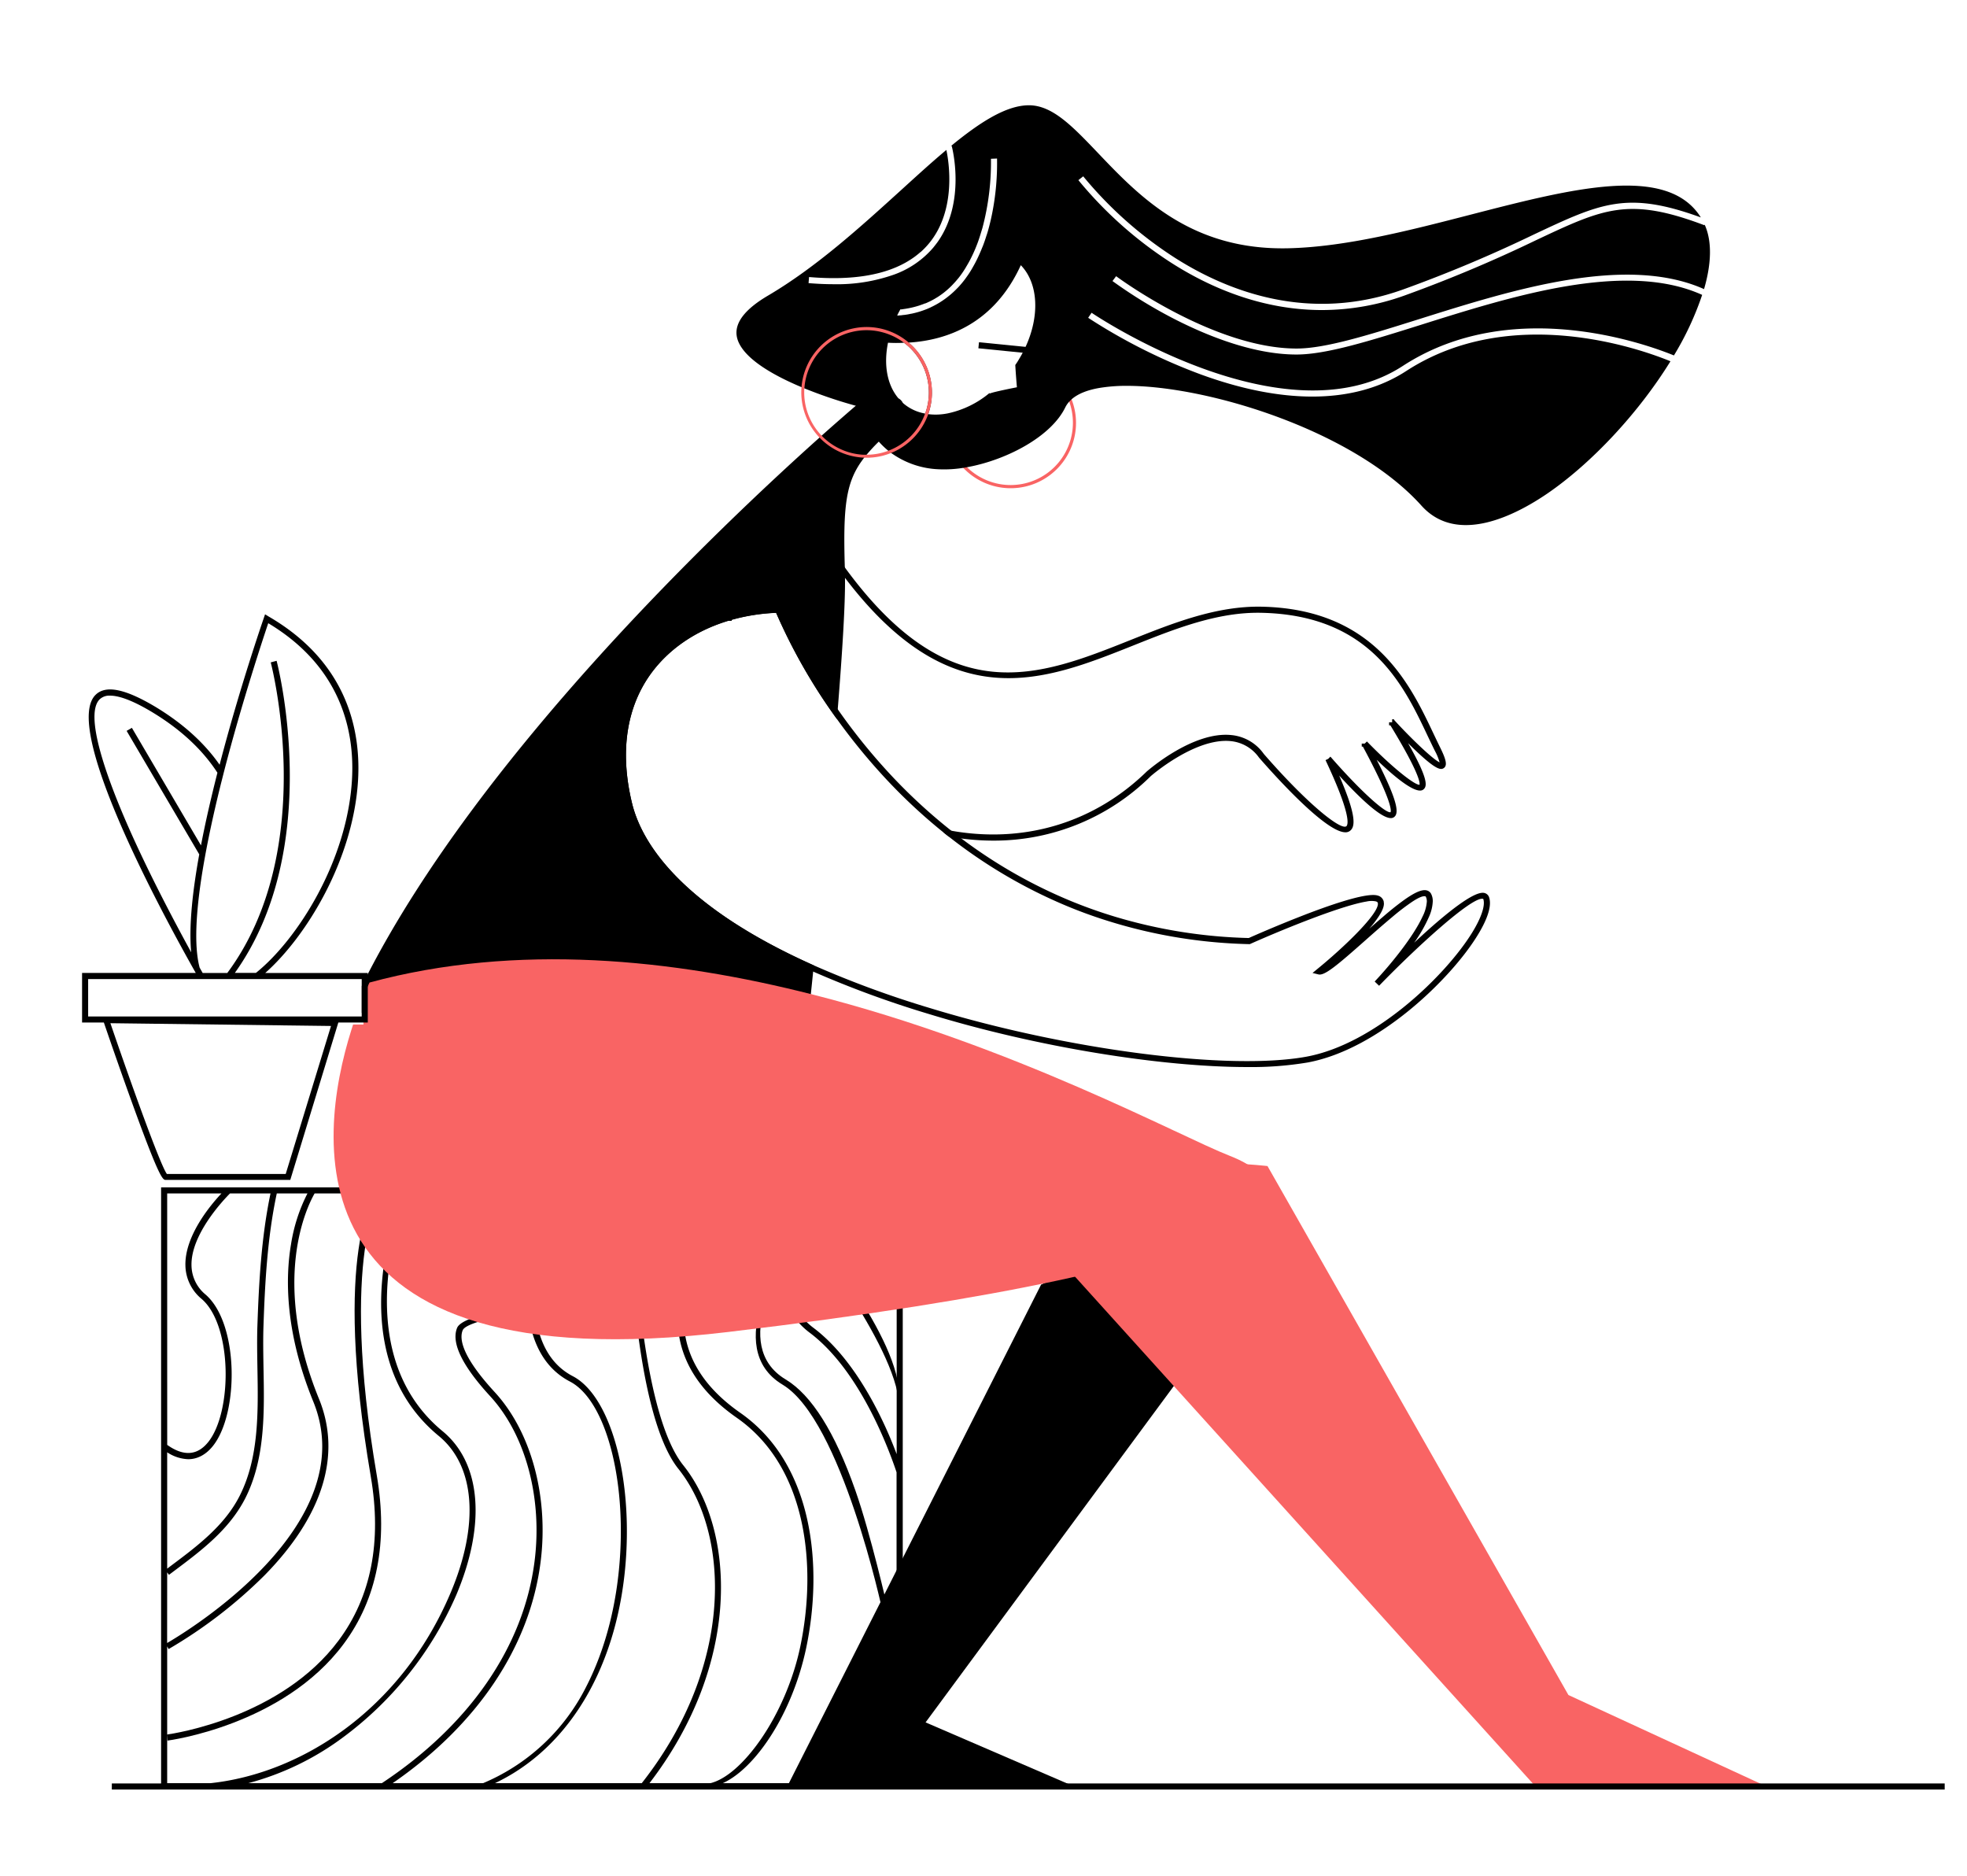 <svg id="Capa_1" data-name="Capa 1" xmlns="http://www.w3.org/2000/svg" viewBox="0 0 647.13 617.19"><title>Mesa de trabajo 1</title><path d="M53,390.57v198H297v-198Zm2,2H72.86C69,396.67,60.76,406.69,61,416.3a14.57,14.57,0,0,0,5.36,11c10.15,8.79,10.08,37.16,2.15,47.05-3.57,4.46-8.11,4.78-13.5.94Zm0,85.16A13.38,13.38,0,0,0,61.92,480c3,0,5.81-1.45,8.12-4.34,8.58-10.7,8.62-40.26-2.41-49.82A12.63,12.63,0,0,1,63,416.26c-.22-10.14,10.35-21.36,12.67-23.69H89c-3.08,14.64-3.84,30-4.31,43.31-.16,4.57-.08,9.2,0,14.11.26,14.49.52,29.47-5.81,42-5,9.89-14,16.61-22.69,23.11L55,516Zm0,39.5.6.8,1.82-1.37c8.87-6.64,18-13.5,23.27-23.8,6.56-12.94,6.29-28.17,6-42.9-.08-4.88-.16-9.5,0-14,.46-13.35,1.23-28.79,4.37-43.38h10.09a55.48,55.48,0,0,0-5.41,16.74C93.9,420.2,93.67,438,103.05,461c16.67,40.73-42.12,76-48.07,79.46Zm240-38.9c-1.19-3.13-2.75-7-4.71-11.07-4.56-9.57-12.2-22.62-22.69-30.49-19-14.24,2.18-44.38,2.38-44.67l-2-.45c-.22.29-22.17,31.31-1.62,46.72,16.35,12.26,25.89,37.81,28.6,45.93V586.57H213.67c30.18-39.28,28.4-83,11.09-104.62-15.6-19.5-16.81-90-16.82-90.3l-1.25.92c0,.27.49,70.6,16.51,90.62,17,21.27,18.48,64.6-12.07,103.38H129.18c27.86-19.2,45.08-44.83,48.65-72.6,2.77-21.45-3-42.94-15.11-56.08-10.79-11.72-11.66-17.52-10.49-20.32,1.43-3.41,22.07-6.26,22.12-6.26l-.09-1.7c-.26,0-21.94,2.59-23.87,7.18-2,4.86,1.61,12.41,10.85,22.46,11.7,12.71,17.3,33.58,14.61,54.46-3.61,28-21.42,53.8-50.23,72.86H81.67a91.58,91.58,0,0,0,31.52-15.32,115.67,115.67,0,0,0,36.9-46.53c9.88-23.32,8.2-43.48-4.47-53.92-33-27.19-11.4-78.68-11.19-79.15h-1.61c-.21.49-22.66,52.54,11.52,80.69,12,9.85,13.42,29.14,3.91,51.6-16.5,39-49.72,59.52-79,62.63H55v-15l-.12-1,.12,0v-29l.48.88a156.31,156.31,0,0,0,31.48-24.18c19.28-19.61,25.49-39.69,18-58.08-16-39.21-3.83-63.51-1.45-67.62H295Z"/><path d="M290.34,530c-.1-.5-13.49-62.88-32.87-74.52-20.51-12.3,1.11-43.38,1.32-43.9l.57-.63-.58,1.34v1.69c-.19.46-19.22,28.43-.29,39.79,8.5,5.1,16.22,17.39,22.93,36.52C286.39,504.4,292,528.87,292,529Z"/><path d="M295.76,461.87c-1-19.44-32.42-59.08-32.57-59.26l.8-1.07c.62.75,30.76,36.19,31.77,56.29Z"/><path d="M113.05,540.78c-19.93,26.81-57.57,31.74-57.95,31.78l-.24-2,.12,0c2.31-.32,37.62-5.6,56.47-31,10.66-14.34,14.2-32.45,10.54-53.84-12.73-74.48,1.2-93.34,2.28-94.09l1.12.45s-13.94,20.16-1.42,93.3C127.72,507.35,124.05,526,113.05,540.78Z"/><path d="M475,252.65a1.46,1.46,0,0,1-.87.29c-1.2,0-3.48-1.29-9.21-6.83l-1.68-1.64c6.9,12.13,6.27,14.29,5,15.26a1.67,1.67,0,0,1-1.06.32c-3,0-9.05-5.13-14.26-10.12,7.5,14.65,7.21,17.81,5.66,18.89a1.7,1.7,0,0,1-1,.29c-2.78,0-8.46-4.68-17-14,6.06,13.94,5.19,17.14,3.39,18.31a2.33,2.33,0,0,1-1.33.36c-6.51,0-23.17-18.53-28.44-24.58a12.91,12.91,0,0,0-9.27-5.41c-11.71-1.2-26.17,11.37-26.32,11.5a73.22,73.22,0,0,1-51.83,21.23,80.51,80.51,0,0,1-10.56-.71c-.59-.07-1.19-.16-1.78-.25l-2.35-.39-1.7-1.35.2-1c.78.16,1.56.31,2.35.44l1.8.3c23.5,3.63,45.7-3.38,62.51-19.76.66-.57,15.3-13.32,27.88-12A14.76,14.76,0,0,1,415.78,248c14.22,16.33,25.16,25.09,27.13,23.81.44-.29,2.17-2.69-6.82-21.77l.88-.42.72-.73.05.06.08.08v0c10.38,11.88,18.14,18.54,19.66,18.14.18-.31.87-3.05-9.1-21.58H448v-1h1l.71-.69.09.09c8.48,8.72,15.68,14.29,17.21,14.16.17-.61,0-3.82-9.58-19.55H457v-1h1v-1h.56l.22.36h0c4.8,5.26,12.38,12.68,14.84,13.82a17.74,17.74,0,0,0-1.53-3.75c-.78-1.55-1.56-3.21-2.39-4.94-7.95-16.79-18.84-39.78-54.74-40.51-14.44-.32-28.54,5.33-42.19,10.78-29.41,11.73-59.72,23.81-94.76-22.26-3.45-4.53-6.95-9.63-10.49-15.35A51.37,51.37,0,0,0,255,180.49c-8.65,5.57-13.42,12.73-14.2,21.3,0,.12,0,.25,0,.37,0,.58-.08,1.15-.08,1.74a2.71,2.71,0,0,0,0,.29h-2c0-.62,0-1.21.06-1.81l0-.39c.73-9.26,6-17.29,15.21-23.21a51.19,51.19,0,0,1,13.77-6.18l.71-.18.38.63q4.6,7.48,9.09,13.6c34.71,47.52,63.63,36,94.11,23.84,13.83-5.52,28.12-11.21,43-10.92,37.13.76,48.79,25.37,56.51,41.65.82,1.72,1.6,3.37,2.36,4.9C475.86,250.08,476.16,251.85,475,252.65Z"/><path d="M352.88,132.3a21.57,21.57,0,0,0-16.55-14.38l-.26.46c-.09.15-.18.31-.28.46A20.49,20.49,0,1,1,312,139.07a18.92,18.92,0,0,1,.12-2.14l-.52.09-.51.08c-.06.65-.09,1.3-.09,2a21.5,21.5,0,0,0,43,0A21.11,21.11,0,0,0,352.88,132.3Z" fill="#f96464"/><path d="M159.14,588.18l-.88-1.33a67,67,0,0,0,34.56-31.94c6.46-12.54,10.35-27.83,11.24-44.24,1.46-26.83-5.5-50.47-16.54-56.21-10.61-5.52-15.38-17.92-13.8-35.87a134.67,134.67,0,0,1,5.71-26.94l2.4.45c-.17.46-17.32,48.14,6.61,60.59,11.71,6.08,19.11,30.51,17.61,58.09C204,548.35,186.4,577.35,159.14,588.18Z"/><path d="M234.5,587.66l-1.19-1c10.59-2.12,25.22-22.29,30-45.12,5.33-25.56,2.65-58.72-20.89-75.15-11.91-8.3-18.42-18.33-19.35-29.8-1.84-22.75,19.83-44.09,20.7-44.94l2.23.92a87.81,87.81,0,0,0-12.18,14.58c-4.5,7.09-9.67,17.93-8.75,29.29.88,10.84,7.1,20.37,18.49,28.31,24.34,17,27.17,51,21.7,77.2C260.25,565.91,246,585.36,234.5,587.66Z"/><path d="M293,141.57c-1.49,1.39-2.85,2.67-4.08,3.89a56.42,56.42,0,0,0-4.59,5.07c-.25.32-.48.63-.71.95-5.36,7.38-6.28,15.3-5.68,35.17l.06,1.92c0,.48,0,1,0,1.52.11,8.46-.87,24.35-2.4,43.34-.08,1-.16,2.07-.25,3.11a186.44,186.44,0,0,1-20-34.94,64.07,64.07,0,0,0-14.64,2.3,2.71,2.71,0,0,0,0,.29h-1c-10.33,3.1-19,8.84-25,16.67-8.59,11.3-10.92,26.33-6.74,43.47,3,12.17,15,33.26,59.76,53.24l-.21,2.09c-.17,1.64-.33,3.26-.5,4.86-2.79,27-5,47.05-5,47.05-65.5,18.47-124-23-141-36.76-.75-.6-1.42-1.15-2-1.64v-8.84c.65-1.31,1.32-2.63,2-3.95C158.5,247.78,236.07,174,269.31,144.21l.74-.67c4.56-4.06,8.24-7.26,10.8-9.47s4.13-3.5,4.13-3.5,7.53-.68,11,1.35a0,0,0,0,1,0,0,3.38,3.38,0,0,1,1.44,1.49h0C298.15,135.09,297.21,137.64,293,141.57Z"/><path d="M426.58,114.65c9.56,0,23.84-4.5,40.38-9.7,30.29-9.54,67.85-21.36,93.66-9.85,2.51-8.6,2.62-15.9.19-21.23l-.08.22c-24.91-9.43-33.19-5.53-55.32,4.89a455.78,455.78,0,0,1-43,18.11,80.52,80.52,0,0,1-27.51,4.9c-20.1,0-37.25-7.68-49.49-15.5a131.7,131.7,0,0,1-30.63-27.23L356.37,58a130.09,130.09,0,0,0,30.17,26.8c17.14,10.92,44.1,21.59,75.2,10.37a452.44,452.44,0,0,0,42.82-18c22.13-10.42,30.75-14.48,55-5.65-11-17.6-42.31-9.52-75.38-1-20.43,5.28-41.57,10.74-60.44,11.15-31.89.71-48.85-17-62.48-31.31-8.39-8.79-15-15.73-22.74-15.73-7.41,0-16,5.47-25.68,13.42l.26-.07c.21.77,4.7,18.31-4.55,31.51-.47.66-1,1.31-1.5,1.95a30.53,30.53,0,0,1-12.93,8.89,56.22,56.22,0,0,1-19.92,3.16q-3.92,0-8.19-.36l.16-2c14.35,1.22,25.48-.67,33.24-5.64a26.73,26.73,0,0,0,3.43-2.58l.05,0a26.71,26.71,0,0,0,2.62-2.7c9.32-11.09,6.63-27.16,5.84-30.89-4.79,4-9.83,8.61-15.1,13.4-13,11.79-27.65,25.15-43.6,34.53-7.44,4.38-10.9,8.8-10.29,13.16.77,5.42,7.82,11.14,20.38,16.54l.93.39.49.21.49.2a151.44,151.44,0,0,0,15.81,5.42c1,.29,1.63.44,1.66.45l.51.13.18.5a34.5,34.5,0,0,0,5.7,10.31,27.7,27.7,0,0,0,3.81,3.78l.47.37a5.09,5.09,0,0,0,.47.34,28.65,28.65,0,0,0,15.66,5.32,39.72,39.72,0,0,0,8.46-.55l.59-.1.64-.12c12.75-2.41,27.18-10,31.85-19.57a8.15,8.15,0,0,1,1.24-1.84c.12-.14.26-.28.4-.42l.39-.37c2.24-2,5.81-3.37,10.65-4a54.48,54.48,0,0,1,7.57-.48c26.86,0,74.81,14.78,96.94,39.41,11.78,13.11,31,3.13,41.44-4,14.59-10,30-26.52,40.48-43.49-9.69-4-52.36-19.26-86.94,3.21-8.6,5.59-19,8.4-30.91,8.4-11.07,0-23.4-2.43-36.72-7.3a187.14,187.14,0,0,1-37-18.61l1.12-1.66c.63.44,63.42,42.83,102.4,17.49,35.65-23.18,79.71-7.32,89.19-3.45A99.11,99.11,0,0,0,560,97c-25.12-11.37-62.42.37-92.47,9.83-16.7,5.25-31.12,9.79-41,9.79-14.67,0-30.37-6.59-41-12.11A159.32,159.32,0,0,1,366,92.45l1.2-1.6C367.5,91.09,399.24,114.65,426.58,114.65ZM296.32,101.78c.36,0,.71-.08,1.06-.13s.53-.07.79-.12.61-.1.92-.17h0q.63-.12,1.23-.27c.72-.17,1.42-.37,2.11-.59l1.16-.41c.23-.08.46-.17.68-.27l.13,0c.29-.11.57-.24.85-.37a23.89,23.89,0,0,0,2.14-1.09l.82-.49c.27-.16.53-.33.78-.5l.48-.33c.59-.41,1.16-.85,1.71-1.31s.85-.73,1.26-1.12.66-.63,1-1,.68-.71,1-1.09l0,0c.29-.33.57-.67.85-1l.19-.24c.29-.37.57-.74.84-1.12s.7-1,1-1.5c.21-.32.41-.65.61-1,0-.07.09-.14.13-.22.23-.39.45-.78.67-1.17s.46-.85.68-1.29a.61.61,0,0,0,.07-.14c.2-.39.39-.79.58-1.19l.27-.59c.18-.4.36-.81.53-1.22s.3-.73.44-1.09.29-.73.42-1.1c.56-1.52,1-3.06,1.47-4.59a84.16,84.16,0,0,0,2.83-22.83l2-.08a84.6,84.6,0,0,1-1.45,17.23c-.32,1.72-.73,3.57-1.24,5.48-.13.48-.27,1-.41,1.46s-.21.7-.32,1-.29.94-.46,1.41c-.1.31-.2.62-.32.93-.24.68-.49,1.37-.78,2-.12.33-.26.67-.41,1-.35.84-.73,1.67-1.13,2.5s-.83,1.65-1.29,2.45q-.27.49-.57,1c-.51.86-1.06,1.71-1.66,2.53-.28.4-.57.8-.88,1.19s-.59.75-.91,1.11l-.31.36c-.31.36-.64.72-1,1.07a0,0,0,0,0,0,0c-.36.37-.73.74-1.11,1.09a1.51,1.51,0,0,1-.23.21c-.37.35-.76.69-1.15,1a29,29,0,0,1-3.18,2.29c-.37.23-.74.45-1.12.66s-.54.3-.81.43a6.53,6.53,0,0,1-.7.35,10.8,10.8,0,0,1-1,.48c-.36.16-.73.32-1.1.45a27.57,27.57,0,0,1-3.44,1.09l-.72.17-.49.11c-.23,0-.47.1-.7.13-.58.12-1.17.21-1.77.28-.31,0-.63.09-.95.11s-.42,0-.63.06a4.21,4.21,0,0,1-.62,0c.34-.7.71-1.41,1.11-2.1Zm1.54,31.44c-.29-.22-.58-.46-.85-.71h0a3.38,3.38,0,0,0-1.44-1.49h0c-3.78-4.49-4.88-11.16-3.42-18.28,1.65.09,3.42.12,5.26,0a20.47,20.47,0,0,1,8.19,16.38,20.1,20.1,0,0,1-1.21,6.92A14.9,14.9,0,0,1,297.86,133.22Zm39.49-19c-.43.93-.9,1.85-1.42,2.77l-.26.46c-.09.15-.18.31-.28.46a25.16,25.16,0,0,1-1.37,2.16c.23,3.85.54,7.32.54,7.32s-8.6,1.67-9,2.12c0,0,0-.05,0-.25A31.64,31.64,0,0,1,311.7,136l-.52.09-.51.08a19.65,19.65,0,0,1-5.3.06,21.12,21.12,0,0,0,1.21-7.09,21.44,21.44,0,0,0-7.68-16.44c12.52-.76,28.09-6.09,36.94-25.47C341.67,93.25,342.1,104,337.35,114.23Z"/><path d="M397.51,440.57l-93,126,51,22-96.73-.49,83.73-165.51S418.51,386.57,397.51,440.57Z"/><path d="M239.57,438.15C94,455.46,104.46,374.32,115.53,339c.21-.69.43-1.35.64-2h3.4v-9.24c1.19-2.91,2-4.56,2-4.56,48.42-13.13,100-7.74,146,4,66.06,16.78,120.47,46.56,137,53C432.57,391.15,424.57,416.15,239.57,438.15Z" fill="#f96464"/><path d="M347,412.57l159,176,75-1-65-30-99-174S331,373.57,347,412.57Z" fill="#f96464"/><rect x="36.79" y="586.66" width="603" height="2"/><path d="M87.26,320.06c13.56-12,29-37.32,30.54-63.48.93-16.25-3.45-38.79-29.6-53.89l-1-.61-.39,1.15c-.68,2-8.13,23.62-14.56,48.33q-7.56-10.81-20.94-18.94c-10-6-16.45-7.38-19.83-4.09C20.65,239,51,296.27,64,319.34v0l.4.7H27v16.31h7.17c.84,2.47,4.79,14,8.89,25.33,9.54,26.45,10.5,26.45,11.52,26.45H95.5l15.81-51.78H121V320.06ZM94,386.17H54.9c-2.2-2.95-12.29-31.18-18.58-49.59l72.58.91ZM72.39,259c.2-.82.41-1.64.62-2.46s.46-1.83.69-2.73C79.59,231,86.54,210.09,88.25,205c24.33,14.58,28.44,36,27.55,51.42-1.54,26.85-18,52.7-31.59,63.6H77.27C106.94,278.5,91.18,218,91,217.37l-1.93.52c.17.64,16,61.39-14.29,102.17H66.68c-.31-.54-.64-1.13-1-1.76C63.48,310.09,64,293.14,72.39,259ZM62.9,313.25c-5.21-9.51-12.89-24-19.36-38.31S27,235.63,32.83,230a4.64,4.64,0,0,1,3.4-1.17c3.2,0,7.94,1.86,14,5.53,9.25,5.61,16.37,12.24,21.3,19.82-2,7.9-3.9,16-5.41,23.91L43.39,239.42l-1.73,1,23.89,40.62.2-1.08C63.38,292.7,62.08,304.56,62.9,313.25ZM119,334.37H29V322.06h90Z"/><rect x="335.98" y="100" width="2" height="30.15" transform="translate(188.95 438.93) rotate(-84.29)"/><path d="M298.9,112.63a21.41,21.41,0,0,0-13.82-5.06,20.73,20.73,0,0,0-4,.39,21.54,21.54,0,0,0-17.38,19.28c-.05.6-.08,1.21-.08,1.83a21.54,21.54,0,0,0,19.62,21.41c.62.06,1.25.09,1.88.09a21.19,21.19,0,0,0,8.17-1.62,21.55,21.55,0,0,0,12.12-12.79,21.12,21.12,0,0,0,1.21-7.09A21.44,21.44,0,0,0,298.9,112.63ZM304.37,136a20.53,20.53,0,0,1-12.06,12.25,20.22,20.22,0,0,1-7.23,1.33c-.39,0-.79,0-1.17,0a20.54,20.54,0,0,1-19.33-20.46c0-.48,0-.95.06-1.42a20.51,20.51,0,0,1,15.74-18.53,20.36,20.36,0,0,1,12.37.95,19.61,19.61,0,0,1,4.64,2.62,20.47,20.47,0,0,1,8.19,16.38A20.1,20.1,0,0,1,304.37,136Z" fill="#f96464"/><path d="M489.94,295.28a2.16,2.16,0,0,0-1.58-1.54c-1.63-.4-4.67,1.19-8.33,3.82-1.62,1.16-3.36,2.52-5.15,4-3.17,2.62-6.49,5.61-9.62,8.54a48.09,48.09,0,0,0,4.88-8.54,14,14,0,0,0,1.23-5,5.25,5.25,0,0,0-.5-2.45,2.24,2.24,0,0,0-1.64-1.25c-1.72-.33-4.4,1.05-8,3.7-1.83,1.35-3.91,3-6.21,5-1.43,1.21-2.95,2.54-4.56,3.95a36.34,36.34,0,0,0,3.06-3.95c1.26-1.92,2-3.6,1.72-4.84l0-.16a2.69,2.69,0,0,0-1.92-1.95c-1.91-.64-6.36.3-11.72,1.95-4.37,1.35-9.35,3.17-14,5-7.81,3.06-14.8,6.12-16.77,7a166.87,166.87,0,0,1-43.95-7c-4.91-1.48-9.63-3.16-14.14-5a163.78,163.78,0,0,1-36.44-20.73c-1.12-.83-2.21-1.68-3.28-2.53h0a179.86,179.86,0,0,1-21.44-20,198,198,0,0,1-15.91-19.9c-12.86-18.37-18.63-33-18.7-33.22l-.25-.66-.71,0a65.69,65.69,0,0,0-15.15,2.22c-.7.18-1.39.38-2.07.59-10.57,3.26-19.5,9.2-25.64,17.27-9,11.8-11.41,27.41-7.08,45.16,3.07,12.58,15.45,34.41,61.49,54.85a332.91,332.91,0,0,0,37.83,13.88C341.1,344.45,382,351,410.31,351a112.45,112.45,0,0,0,19.85-1.49c23.33-4.28,47.17-27.5,55.95-41.85C488.42,303.92,491,298.7,489.94,295.28Zm-5.54,11.38c-8.58,14-31.87,36.75-54.6,40.93-25.47,4.67-78.73-2.19-123.88-16a328,328,0,0,1-38.21-14.05c-44.76-20-56.79-41.07-59.76-53.24-4.18-17.14-1.85-32.17,6.74-43.47,5.94-7.83,14.65-13.57,25-16.67l1-.29a64.07,64.07,0,0,1,14.64-2.3,186.44,186.44,0,0,0,20,34.94A200,200,0,0,0,290,254.62a181.93,181.93,0,0,0,20.43,19.23l1.71,1.35a166.44,166.44,0,0,0,35.45,21.37c4.07,1.81,8.32,3.49,12.73,5a167.94,167.94,0,0,0,50.64,9h.23l.21-.1c6.37-2.83,14.43-6.18,21.78-8.91,6.63-2.46,12.68-4.4,16.38-5a7.36,7.36,0,0,1,3.11-.05l.14.05c.43.18.46.39.49.51.17.94-.67,2.53-2.16,4.49-3.74,4.93-11.6,12.19-17.78,17.22l-1.55,1.27,1.94.48c2,.5,6-2.84,15.4-11.17,2.79-2.47,6-5.3,9-7.8a74.85,74.85,0,0,1,6.56-5c1.85-1.21,3.32-1.89,4.15-1.73a.28.28,0,0,1,.24.18,3.38,3.38,0,0,1,.32,1.55,12.87,12.87,0,0,1-1.44,5c-3,6.52-10.28,15.53-15.72,21.31l1.45,1.39c12-12.4,30.6-29.47,34.18-28.59.06,0,.1,0,.14.18C488.65,297.94,487.33,301.88,484.4,306.66Z"/></svg>